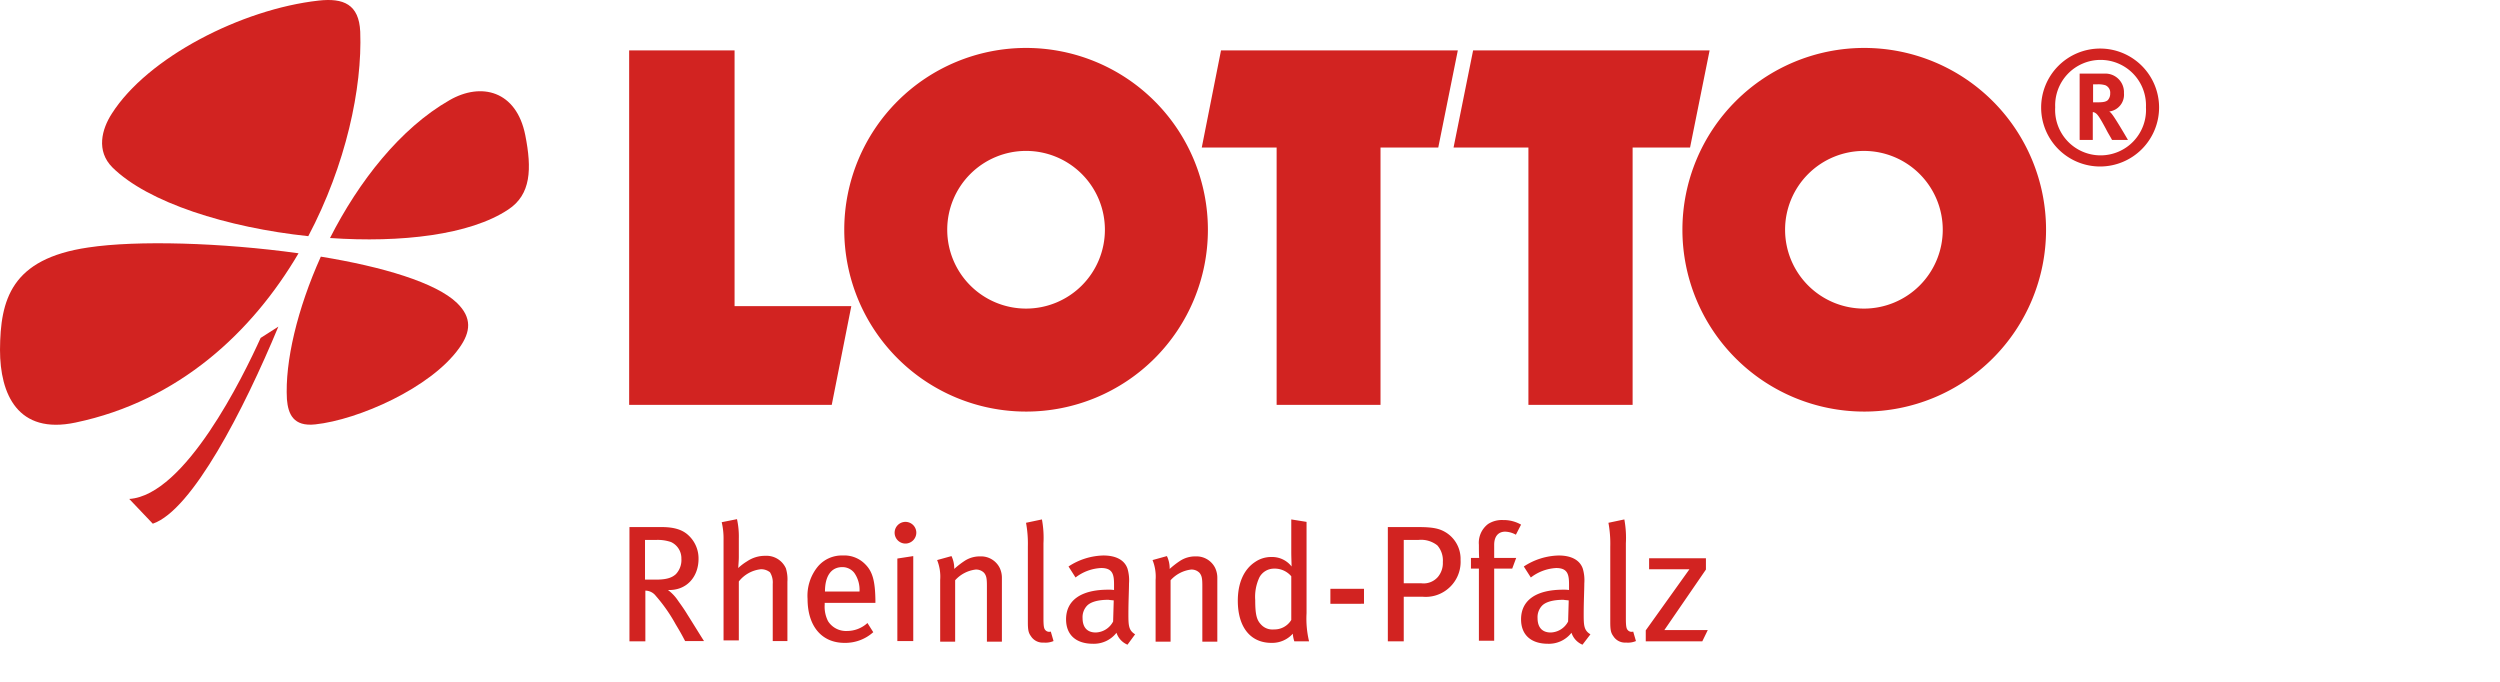 <svg xmlns="http://www.w3.org/2000/svg" xmlns:xlink="http://www.w3.org/1999/xlink" width="440" height="120" viewBox="0 0 440 120">
  <defs>
    <clipPath id="clip-lotto-rheinland-pfalz-rlp">
      <rect width="440" height="120"/>
    </clipPath>
  </defs>
  <g id="lotto-rheinland-pfalz-rlp" clip-path="url(#clip-lotto-rheinland-pfalz-rlp)">
    <g id="lotto-rheinland-pfalz-rlp-2" data-name="lotto-rheinland-pfalz-rlp" transform="translate(-56.6 -192.709)">
      <path id="Pfad_33047" data-name="Pfad 33047" d="M262.5,209.2h18.554v45.013H301.6l-3.442,17.371H262.5Z" transform="translate(-95.17 -7.622)" fill="#d22321"/>
      <path id="Pfad_33048" data-name="Pfad 33048" d="M453.288,209.2h41.678l-3.442,17.1H481.36v45.282H463.076V226.3H449.9Z" transform="translate(-181.789 -7.622)" fill="#d22321"/>
      <path id="Pfad_33049" data-name="Pfad 33049" d="M535.742,209.2h41.625l-3.442,17.1h-10.11v45.282H545.476V226.3H532.3Z" transform="translate(-219.875 -7.622)" fill="#d22321"/>
      <path id="Pfad_33050" data-name="Pfad 33050" d="M607.2,240.4a32,32,0,1,1,32,32,32.006,32.006,0,0,1-32-32Zm18.07,0a13.875,13.875,0,1,0,13.875-13.875A13.874,13.874,0,0,0,625.27,240.4Z" transform="translate(-254.495 -7.253)" fill="#d22321"/>
      <path id="Pfad_33051" data-name="Pfad 33051" d="M332.9,240.4a32,32,0,1,1,32,32,32.006,32.006,0,0,1-32-32Zm18.123,0A13.875,13.875,0,1,0,364.9,226.523,13.874,13.874,0,0,0,351.023,240.4Z" transform="translate(-127.71 -7.253)" fill="#d22321"/>
      <path id="Pfad_33052" data-name="Pfad 33052" d="M745.359,218.833a10.379,10.379,0,1,0-10.379,10.433,10.4,10.4,0,0,0,10.379-10.433Zm-2.312,0a8,8,0,1,1-15.972,0,7.993,7.993,0,1,1,15.972,0Zm-11.67-5.916v11.67h2.313v-4.894a.777.777,0,0,1,.376.108c.43.215.807.753,1.936,2.85.43.86.645,1.129,1.076,1.936h2.8s-2.151-3.711-2.8-4.517a2.069,2.069,0,0,0-.484-.484,2.979,2.979,0,0,0,2.581-3.227,3.275,3.275,0,0,0-3.442-3.442Zm2.313,1.882h.86a4.343,4.343,0,0,1,1.344.161,1.42,1.42,0,0,1,.86,1.452,1.674,1.674,0,0,1-.43,1.183c-.323.269-.753.376-1.775.376h-.807V214.8Z" transform="translate(-308.759 -7.253)" fill="#d22321"/>
      <path id="Pfad_33053" data-name="Pfad 33053" d="M164.6,248.4c5.055-9.949,12.369-19.307,21.027-24.254,5.593-3.227,11.778-1.667,13.337,6.131,1.183,5.969,1.022,10.487-3.012,13.122-6.722,4.464-18.876,5.862-31.353,5Z" transform="translate(-49.919 -13.799)" fill="#d22321"/>
      <path id="Pfad_33054" data-name="Pfad 33054" d="M126.3,234.275c-14.251-1.506-28.234-5.916-34.472-12.1-2.9-2.9-1.882-6.722-.108-9.465,6.292-9.9,22.856-18.392,36.408-19.9,4.356-.484,7.1.645,7.314,5.485.376,9.9-2.528,23.447-9.142,35.978Z" transform="translate(-15.441)" fill="#d22321"/>
      <path id="Pfad_33055" data-name="Pfad 33055" d="M109.142,274.085c-8.121,13.821-21.027,25.975-39.258,29.793-10.164,2.151-13.283-5-13.283-12.8.054-8.82,1.936-16.026,15.542-18.016,8.551-1.291,23.447-.86,37,1.022Z" transform="translate(0 -36.798)" fill="#d22321"/>
      <path id="Pfad_33056" data-name="Pfad 33056" d="M156.434,276.7c10.863,1.775,20.275,4.571,23.985,8.174,2.635,2.581,2.42,5.055.376,7.905-5,7.045-17.8,12.638-25.33,13.445-3.872.43-4.786-1.828-5-4.41-.376-6.615,1.828-15.918,5.969-25.115Z" transform="translate(-43.366 -38.822)" fill="#d22321"/>
      <path id="Pfad_33057" data-name="Pfad 33057" d="M125.144,299.6c-6.077,14.628-15.166,32.321-22.1,34.687L98.9,329.931c9.841-.645,20.059-21.565,23.125-28.341l3.119-1.99Z" transform="translate(-19.552 -49.407)" fill="#d22321"/>
      <path id="Pfad_33058" data-name="Pfad 33058" d="M275.722,384.058c-.43-.645-2.044-3.281-2.9-4.625-.645-1.076-1.291-1.936-1.667-2.474a7.615,7.615,0,0,0-1.775-1.882c3.334.108,5.378-2.366,5.378-5.485a5.536,5.536,0,0,0-1.775-4.141c-.968-.914-2.366-1.452-4.733-1.452H262.6v20.113h2.8v-8.927a2.344,2.344,0,0,1,1.828.914,28.294,28.294,0,0,1,3.5,5c.807,1.344,1.076,1.828,1.667,2.958Zm-3.98-14.466a3.621,3.621,0,0,1-.968,2.689c-.7.645-1.667.968-3.5.968h-1.936v-6.991h2.1a7.235,7.235,0,0,1,2.474.376,3.145,3.145,0,0,1,1.828,2.958ZM290.4,384.058V373.625a6.583,6.583,0,0,0-.269-2.366,3.746,3.746,0,0,0-3.657-2.2,5.6,5.6,0,0,0-3.173.968,9.182,9.182,0,0,0-1.56,1.183c.054-.753.108-1.452.108-1.936v-3.281a14.115,14.115,0,0,0-.323-3.388l-2.689.538a12.457,12.457,0,0,1,.323,3.065V383.95h2.689V373.571a5.72,5.72,0,0,1,3.872-2.151,2.491,2.491,0,0,1,1.613.538,3.4,3.4,0,0,1,.484,2.044v10.057Zm15.488-6.722v-.484c-.054-3.334-.484-5-1.775-6.292a5.149,5.149,0,0,0-3.98-1.56,5.512,5.512,0,0,0-4.41,1.99,8.093,8.093,0,0,0-1.775,5.647c0,4.786,2.474,7.744,6.507,7.744a7.388,7.388,0,0,0,5.055-1.882l-1.022-1.613a5.32,5.32,0,0,1-3.6,1.4,3.736,3.736,0,0,1-3.334-1.721,5.568,5.568,0,0,1-.592-2.9v-.323Zm-2.8-1.99h-6.077c0-2.635,1.022-4.3,3.065-4.3a2.65,2.65,0,0,1,2.1,1.022,5.183,5.183,0,0,1,.914,3.28Zm10-10.379a1.909,1.909,0,1,0-1.936,1.936,1.928,1.928,0,0,0,1.936-1.936Zm-.538,19.091v-14.95l-2.8.43v14.52Zm15.6,0V373.033a4.127,4.127,0,0,0-.376-1.828,3.66,3.66,0,0,0-3.442-2.044,4.854,4.854,0,0,0-2.689.753,15,15,0,0,0-1.882,1.452,4.99,4.99,0,0,0-.484-2.259l-2.528.7a7.809,7.809,0,0,1,.538,3.5v10.863h2.635v-10.81a5.778,5.778,0,0,1,3.6-1.882,1.941,1.941,0,0,1,1.506.592c.376.484.484.914.484,2.259v9.841h2.635Zm9.089,0-.484-1.667a.9.9,0,0,1-.914-.215c-.269-.269-.376-.592-.376-2.151V366.849a17.864,17.864,0,0,0-.269-4.195l-2.8.592a20.256,20.256,0,0,1,.323,4.195v13.23c0,1.452.108,1.936.538,2.528a2.441,2.441,0,0,0,2.259,1.129,3.527,3.527,0,0,0,1.721-.269Zm14.359-1.183c-1.129-.7-1.183-1.506-1.183-3.549,0-2.151.108-4.356.108-5.432a7.225,7.225,0,0,0-.269-2.581c-.538-1.56-2.1-2.312-4.249-2.312a11.619,11.619,0,0,0-6.131,1.936l1.237,1.936a8.008,8.008,0,0,1,4.517-1.667c2.044,0,2.259,1.183,2.259,2.9v.968a6.509,6.509,0,0,0-1.022-.054c-4.733,0-7.421,1.828-7.421,5.217,0,2.8,1.828,4.3,4.733,4.3a5.034,5.034,0,0,0,4.141-1.936,3.421,3.421,0,0,0,1.936,2.1l1.344-1.828Zm-3.764-5.969-.108,3.711a3.574,3.574,0,0,1-3.065,1.936c-1.506,0-2.312-.914-2.312-2.528a2.93,2.93,0,0,1,.753-2.151c.592-.645,1.828-1.076,3.818-1.076.269.054.484.054.914.108Zm18.231,7.153V373.033a4.127,4.127,0,0,0-.376-1.828,3.66,3.66,0,0,0-3.442-2.044,4.854,4.854,0,0,0-2.689.753,15,15,0,0,0-1.882,1.452,4.99,4.99,0,0,0-.484-2.259l-2.528.7a7.81,7.81,0,0,1,.538,3.5v10.863h2.635v-10.81a5.778,5.778,0,0,1,3.6-1.882,1.941,1.941,0,0,1,1.506.592c.376.484.484.914.484,2.259v9.841h2.635Zm16.134,0a17.186,17.186,0,0,1-.43-4.894v-16.08l-2.689-.43v5.7c0,.968.054,2.151.054,2.581a4.322,4.322,0,0,0-3.549-1.667,4.935,4.935,0,0,0-2.85.86c-1.99,1.291-3.065,3.711-3.065,6.83,0,4.625,2.2,7.421,5.916,7.421a4.882,4.882,0,0,0,3.764-1.613,5.275,5.275,0,0,0,.269,1.344H382.2Zm-3.119-3.711a3.465,3.465,0,0,1-3.065,1.667,2.7,2.7,0,0,1-2.151-.753c-.807-.807-1.129-1.613-1.129-4.41a8.022,8.022,0,0,1,.753-4.033,2.919,2.919,0,0,1,2.528-1.506,3.827,3.827,0,0,1,3.065,1.344v7.69Zm12.8-2.85v-2.635h-5.916V377.5Zm16.994-7.69a5.463,5.463,0,0,0-2.635-4.894c-1.076-.645-2.2-.914-4.786-.914h-5.378v20.113h2.8V376.26h3.334a6.073,6.073,0,0,0,4.249-1.237,6.156,6.156,0,0,0,2.42-5.217Zm-3.119.323a3.8,3.8,0,0,1-.86,2.635,3.323,3.323,0,0,1-2.9,1.129h-3.119v-7.637h2.635a4.6,4.6,0,0,1,3.28.968,4.03,4.03,0,0,1,.968,2.9Zm13.767-6.561a6.187,6.187,0,0,0-3.173-.807,4.478,4.478,0,0,0-2.635.7,4.145,4.145,0,0,0-1.613,3.657c0,.215,0,2.044.054,2.313h-1.452v1.882h1.4V384h2.689V371.312h3.173l.7-1.882h-3.872v-2.312c0-1.506.753-2.312,1.936-2.312a4.171,4.171,0,0,1,1.882.538l.914-1.775Zm12.208,19.306c-1.129-.7-1.183-1.506-1.183-3.549,0-2.151.108-4.356.108-5.432a7.224,7.224,0,0,0-.269-2.581c-.538-1.56-2.1-2.312-4.249-2.312a11.619,11.619,0,0,0-6.131,1.936l1.237,1.936a7.989,7.989,0,0,1,4.464-1.667c2.044,0,2.259,1.183,2.259,2.9v.968a6.509,6.509,0,0,0-1.022-.054c-4.733,0-7.421,1.828-7.421,5.217,0,2.8,1.828,4.3,4.733,4.3a5.034,5.034,0,0,0,4.141-1.936,3.421,3.421,0,0,0,1.936,2.1l1.4-1.828Zm-3.818-5.969-.108,3.711a3.574,3.574,0,0,1-3.065,1.936c-1.506,0-2.312-.914-2.312-2.528a2.93,2.93,0,0,1,.753-2.151c.592-.645,1.828-1.076,3.818-1.076.269.054.538.054.914.108Zm11.831,7.153-.484-1.667a.9.9,0,0,1-.914-.215c-.269-.269-.376-.592-.376-2.151V366.849a17.864,17.864,0,0,0-.269-4.195l-2.8.592a20.259,20.259,0,0,1,.323,4.195v13.23c0,1.452.108,1.936.538,2.528a2.441,2.441,0,0,0,2.259,1.129,3.527,3.527,0,0,0,1.721-.269Zm12.638-1.936h-7.637l7.314-10.648v-1.99h-10v1.936h7.1l-7.69,10.756v1.936h9.949l.968-1.99Z" transform="translate(-95.216 -78.526)" fill="#d22321"/>
    </g>
  </g>
</svg>
